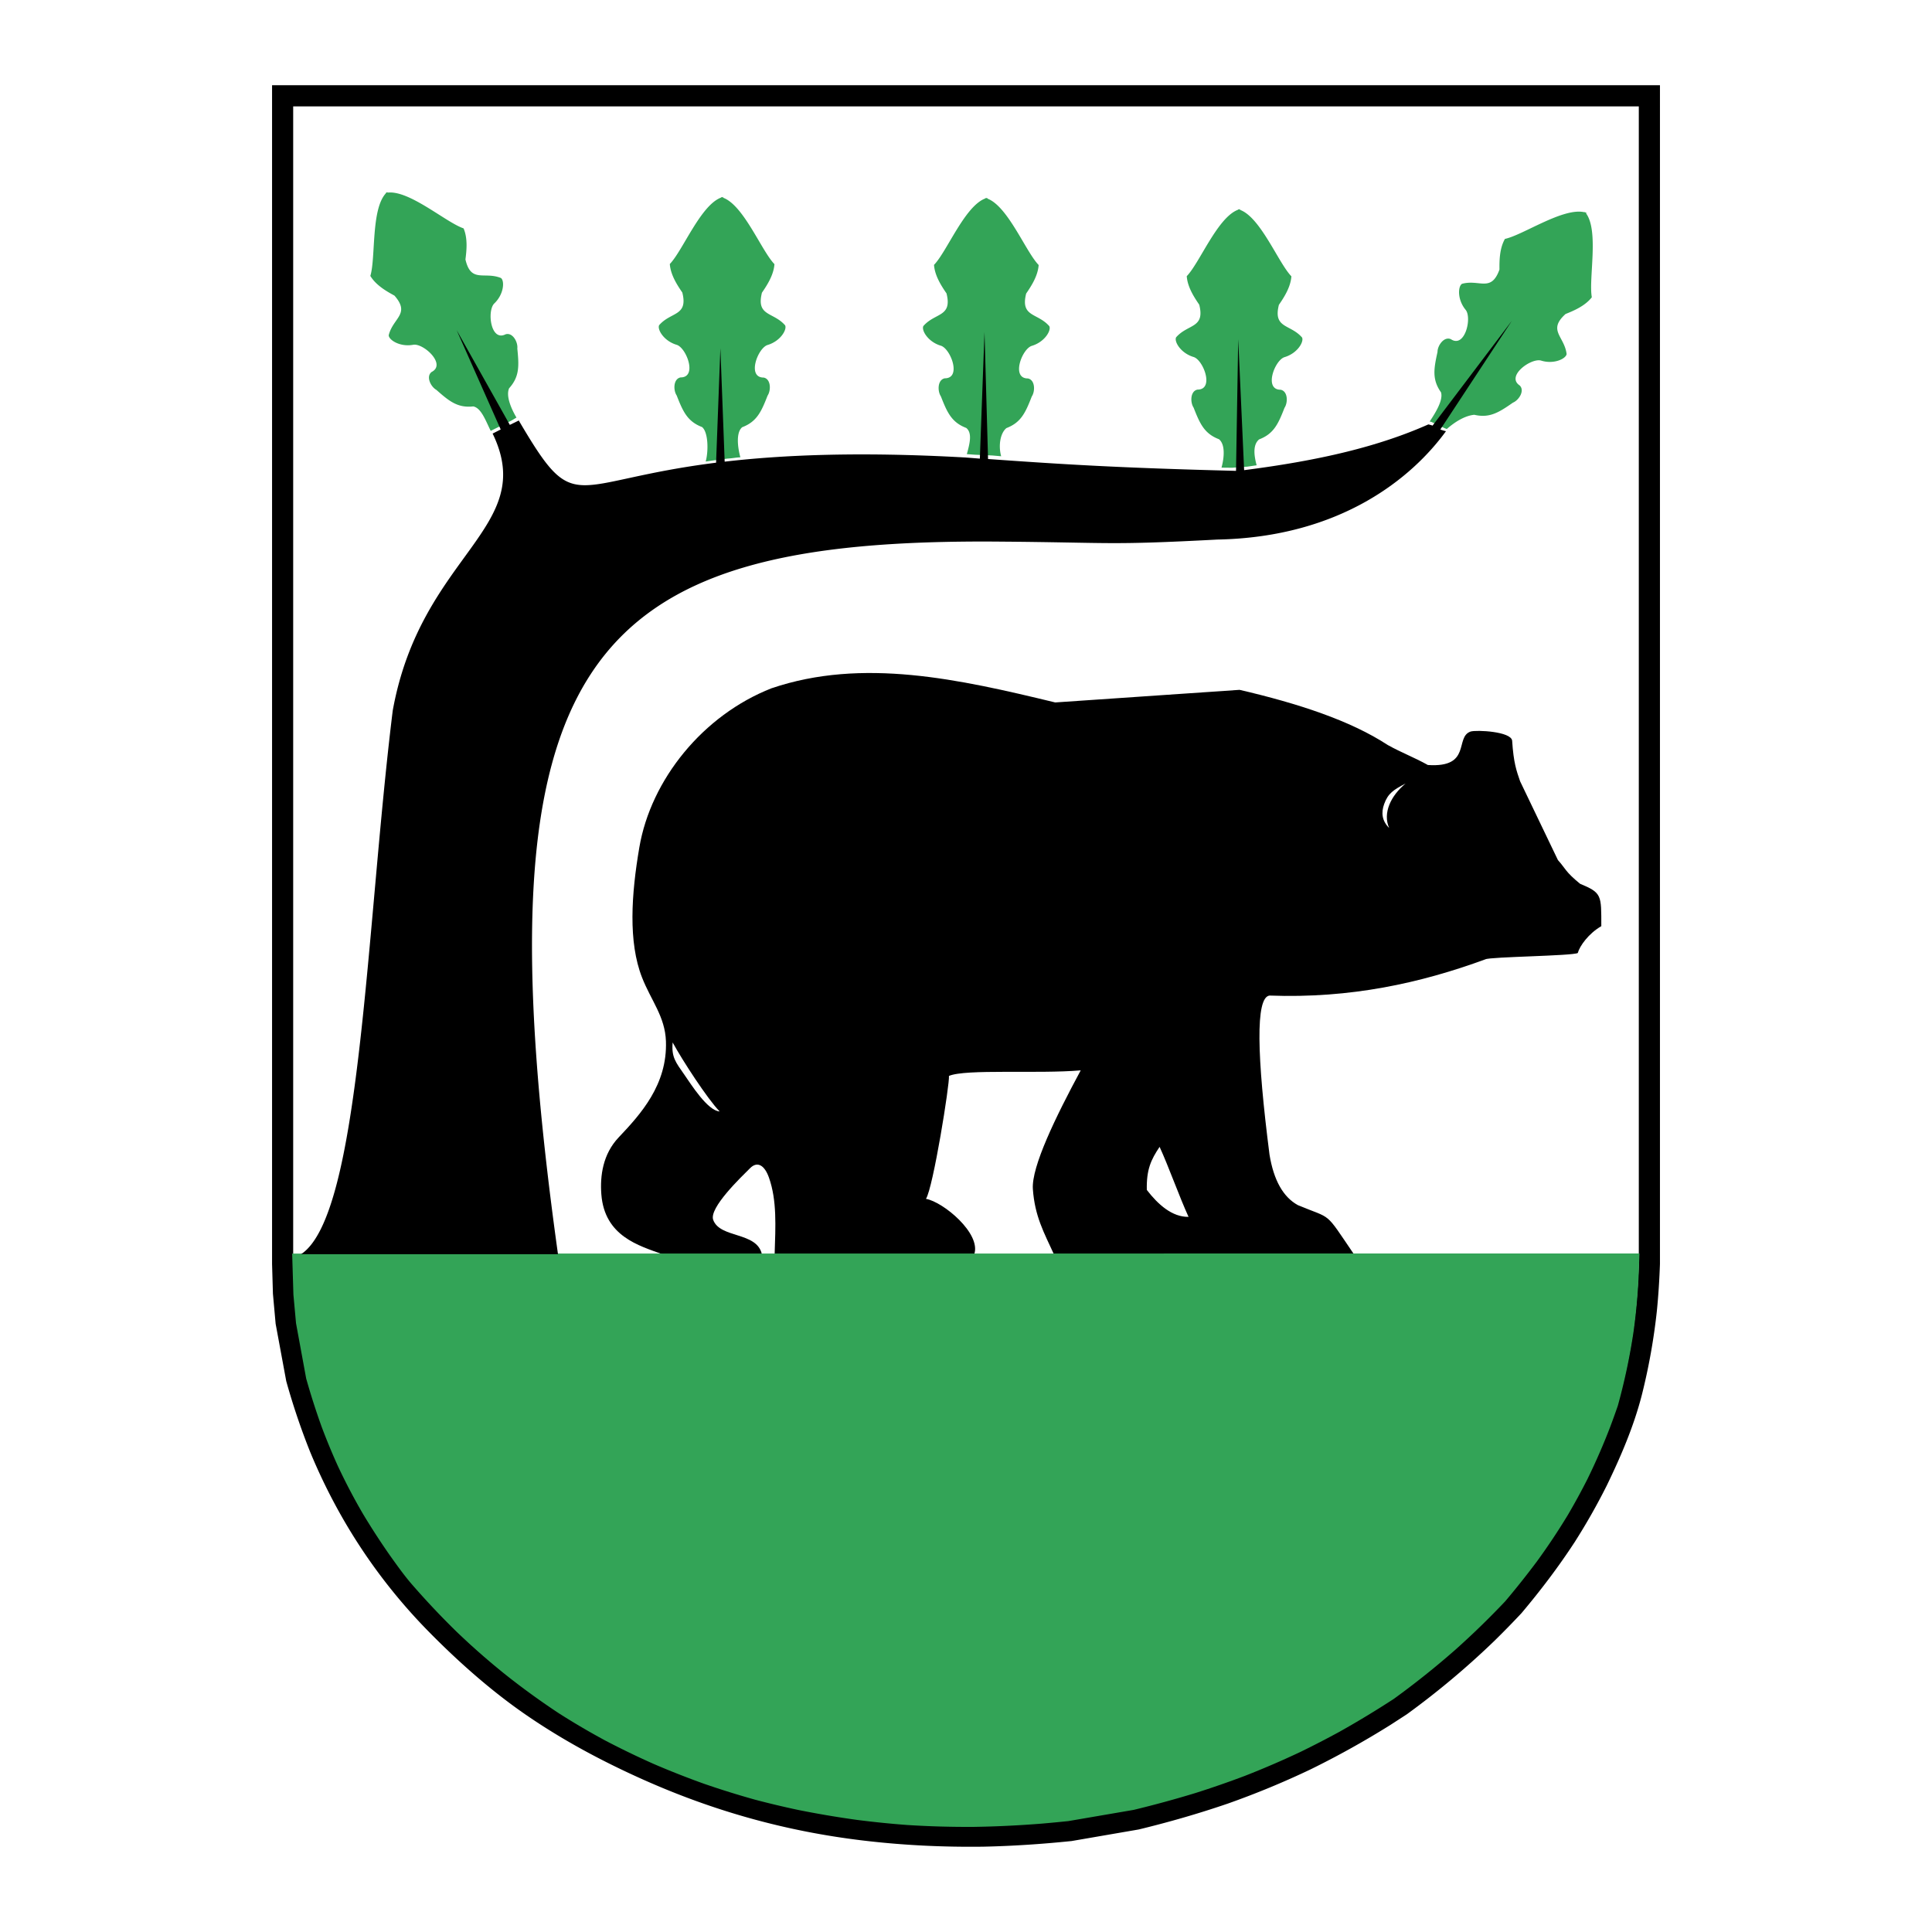 <svg xmlns="http://www.w3.org/2000/svg" width="2500" height="2500" viewBox="0 0 192.756 192.756"><g fill-rule="evenodd" clip-rule="evenodd"><path fill="#fff" d="M0 0h192.756v192.756H0V0z"/><path d="M71.156 121.707c.678 1.863 4.345 1.16 4.857 3.424H66.08c-2.318-.85-5.761-1.779-6.084-5.971-.142-1.842.15-4.018 1.729-5.682 2.193-2.314 4.867-5.258 4.716-9.592-.085-2.461-1.486-4.064-2.384-6.359-1.394-3.552-1.068-8.309-.271-12.979 1.155-6.768 6.345-13.194 13.19-15.879 9.079-3.076 18.681-.915 28.301 1.414l18.395-1.257c5.863 1.365 11.059 3.066 14.779 5.502 1.416.786 2.594 1.211 4.008 1.997 4.41.292 2.648-2.792 4.268-3.34.602-.177 4.035-.007 4.139.911.146 2.259.441 3.011.793 4.049l3.773 7.861c.771.857.719 1.15 2.211 2.368 2.184.911 2.119 1.121 2.119 4.231-1.268.728-2.16 1.979-2.348 2.677-.547.293-8.77.376-9.215.629-6.477 2.378-13.457 3.917-21.539 3.617-1.422.174-1.256 6.068 0 15.879.42 2.549 1.363 4.227 2.83 5.031 3.49 1.459 2.6.5 5.588 4.893h-29.934c-1.002-2.189-1.906-3.793-2.096-6.506-.146-2.225 2.283-7.211 4.775-11.834-4.246.365-11.493-.16-13.147.555.09.734-1.576 11.16-2.293 12.264 1.736.309 5.518 3.459 4.819 5.521H77.286c.088-2.807.239-5.352-.566-7.637-.433-1.227-1.148-1.684-1.887-.943-.896.896-4.111 3.963-3.677 5.156zm47.426-.301c-.896-1.947-1.992-5.037-2.889-6.984-.867 1.293-1.32 2.273-1.275 4.297 1.1 1.431 2.516 2.719 4.164 2.687zm-50.324-14.213c-.84-1.209-1.28-1.721-1.147-3.188.954 1.76 3.478 5.641 4.689 6.885-1.2-.068-2.857-2.71-3.542-3.697zM138.1 80.214c.383-1.061.928-1.414 2.137-2.043-1.467 1.209-2.303 2.942-1.641 4.438-.723-.718-.809-1.529-.496-2.395z"/><path d="M64.147 177.541c7.079 3.164 14.305 5.178 21.979 6.09 3.988.475 7.954.664 11.973.613 2.949-.064 5.871-.26 8.809-.562l6.707-1.156c3.006-.73 5.953-1.576 8.881-2.58a85.011 85.011 0 0 0 8.262-3.416 88.385 88.385 0 0 0 7.971-4.438l1.619-1.049a81.764 81.764 0 0 0 8.732-7.318 87.358 87.358 0 0 0 2.725-2.787c1.916-2.277 3.693-4.617 5.32-7.113a63.135 63.135 0 0 0 3.174-5.596c1.4-2.885 2.697-5.902 3.498-9.016a61.292 61.292 0 0 0 1.514-8.467c.152-1.545.25-3.09.303-4.645V8.504H27.144v117.603l.086 2.971.27 2.996 1.058 5.721a68.698 68.698 0 0 0 2.398 7.094 57.45 57.45 0 0 0 3.127 6.4 55.462 55.462 0 0 0 8.834 11.645c2.879 2.916 6.104 5.77 9.484 8.105 3.696 2.553 7.645 4.668 11.746 6.502zm15.425 2.918c9.208 1.912 17.696 2.135 27.047 1.133l6.566-1.133c9.611-2.297 17.705-5.689 25.963-11.15 4.107-2.99 7.609-6.055 11.08-9.771 5.154-6.082 8.607-11.961 11.174-19.516 1.312-4.766 1.947-9.018 2.102-13.955V10.612H29.251v115.464l.084 2.877.255 2.834 1.022 5.529c2.111 7.678 5.074 13.799 10.044 20.018 9.505 11.895 24.086 20.047 38.916 23.125z"/><path d="M142.811 42.094l-.172-.039c.6-.902 1.365-2.146 1.131-2.913-.912-1.285-.715-2.366-.35-4.026 0-.646.652-1.574 1.33-1.278 1.395.934 2.115-2.084 1.494-2.905-.877-1.045-.779-2.393-.373-2.619 1.729-.472 2.904.887 3.73-1.421-.006-.813-.012-2.086.549-3.059 1.814-.384 5.822-3.174 7.949-2.655a.26.26 0 0 0 .025-.036l.047.055c.039.011.078.023.115.037a.786.786 0 0 1-.039.061c1.291 1.771.234 6.537.57 8.361-.686.889-1.867 1.368-2.621 1.671-1.82 1.643-.115 2.213.105 3.991-.053.462-1.262 1.065-2.562.652-.996-.261-3.514 1.553-2.119 2.487.531.515-.078 1.47-.676 1.716-1.396.971-2.32 1.564-3.855 1.209-.799.076-1.744.548-2.742 1.42l-.225-.088-1.311-.621zM48.958 42.989c-.536-1.097-.952-2.272-1.736-2.441-1.565.172-2.415-.525-3.688-1.652-.563-.315-1.058-1.335-.47-1.785 1.494-.764-.794-2.86-1.812-2.717-1.34.259-2.47-.482-2.47-.948.429-1.74 2.188-2.106.573-3.952-.713-.39-1.83-1.004-2.406-1.966.546-1.772.057-6.63 1.545-8.237a.72.72 0 0 1-.02-.039c.023-.006.047-.01.071-.014.029-.029.058-.058.089-.084l.033.064c2.174-.267 5.827 2.974 7.583 3.567.443 1.031.288 2.295.187 3.102.551 2.389 1.877 1.177 3.539 1.848.378.272.317 1.622-.678 2.557-.711.743-.35 3.824 1.144 3.061.708-.214 1.247.783 1.171 1.425.169 1.692.238 2.789-.818 3.958-.322.734.147 1.929.732 2.926l-.479.287-1.549.77-.541.27zM71.214 45.932l-.807.116c.288-1.052.258-2.935-.363-3.441-1.472-.56-1.911-1.568-2.531-3.151-.358-.537-.333-1.67.395-1.802 1.678 0 .595-2.908-.376-3.245-1.311-.38-1.98-1.554-1.768-1.968 1.174-1.354 2.907-.879 2.31-3.257-.458-.671-1.172-1.727-1.247-2.846 1.293-1.329 3.069-5.877 5.126-6.63v-.043c.023.005.047.013.07.02.038-.013.078-.024.117-.034v.073c2.057.752 3.833 5.3 5.126 6.629-.075 1.119-.788 2.175-1.247 2.847-.597 2.378 1.136 1.902 2.31 3.257.213.414-.457 1.589-1.768 1.968-.971.337-2.053 3.245-.375 3.245.729.132.753 1.266.395 1.802-.62 1.583-1.059 2.591-2.531 3.151-.621.507-.472 1.95-.185 3.003-.549.03-.735.097-1.285.127l-1.366.179zM97.285 45.368c-.563-.038-.266-.021-.823-.059.288-1.053.562-2.106-.058-2.613-1.473-.56-1.911-1.567-2.531-3.15-.358-.537-.334-1.671.395-1.803 1.678 0 .596-2.908-.376-3.245-1.312-.38-1.98-1.554-1.768-1.969 1.174-1.354 2.906-.879 2.31-3.256-.458-.672-1.172-1.728-1.247-2.847 1.293-1.329 3.069-5.877 5.126-6.63v-.044l.07.021c.039-.013.078-.024.117-.035v.072c2.057.753 3.834 5.301 5.127 6.629-.074 1.12-.789 2.175-1.246 2.847-.598 2.378 1.135 1.903 2.309 3.257.213.415-.457 1.588-1.768 1.969-.973.336-2.053 3.245-.375 3.245.727.132.752 1.266.393 1.802-.619 1.584-1.057 2.591-2.529 3.151-.621.507-.814 1.757-.525 2.81L99 45.443l-1.715-.075zM122.926 46.669l-1.057-.012c.289-1.053.371-2.327-.25-2.834-1.473-.561-1.91-1.567-2.531-3.151-.357-.537-.334-1.67.395-1.802 1.678 0 .596-2.908-.375-3.245-1.312-.38-1.98-1.555-1.768-1.969 1.174-1.354 2.906-.879 2.309-3.257-.457-.672-1.172-1.727-1.246-2.847 1.293-1.329 3.07-5.877 5.127-6.629v-.043l.07.02c.039-.012.076-.024.115-.034l.002.072c2.057.753 3.832 5.301 5.125 6.629-.074 1.12-.787 2.175-1.246 2.847-.598 2.378 1.135 1.903 2.309 3.257.213.415-.455 1.588-1.766 1.968-.973.337-2.055 3.245-.377 3.245.729.132.754 1.266.395 1.803-.619 1.583-1.059 2.591-2.531 3.151-.621.507-.537 1.531-.25 2.583l-.922.136-1.528.112zM79.596 180.57a97.69 97.69 0 0 0 5.938 1.006 95.23 95.23 0 0 0 5.004.506 94.69 94.69 0 0 0 6.655.186c2.26-.035 4.506-.148 6.762-.326.875-.076 1.752-.16 2.627-.25l6.533-1.121a108.7 108.7 0 0 0 6.115-1.668 96.48 96.48 0 0 0 4.959-1.719 87.982 87.982 0 0 0 5.57-2.402 95.21 95.21 0 0 0 3.889-2.008 95.789 95.789 0 0 0 5.418-3.279 84.257 84.257 0 0 0 6.131-4.895 82.633 82.633 0 0 0 4.979-4.838 85.435 85.435 0 0 0 3.164-3.98 65.31 65.31 0 0 0 3.076-4.619 65.076 65.076 0 0 0 1.979-3.625 64.357 64.357 0 0 0 2.256-5.178c.262-.699.514-1.4.758-2.105a61.6 61.6 0 0 0 1.562-7.352c.24-1.74.402-3.477.498-5.232.039-.869.068-1.74.098-2.611l-134.418.008.125 4.1.261 2.854 1.013 5.516a71.608 71.608 0 0 0 1.556 4.85 64.03 64.03 0 0 0 1.588 3.84 59.887 59.887 0 0 0 2.547 4.854 71.363 71.363 0 0 0 2.674 4.117c.686.959 1.371 1.928 2.139 2.822a79.039 79.039 0 0 0 4.54 4.811 73.268 73.268 0 0 0 4.906 4.297 75.425 75.425 0 0 0 5.293 3.828 74.546 74.546 0 0 0 4.582 2.689 83.31 83.31 0 0 0 4.844 2.342 86.635 86.635 0 0 0 5.019 1.977 88.395 88.395 0 0 0 5.105 1.592 92.28 92.28 0 0 0 4.255 1.013z" fill="#33a457"/><path d="M144.264 43.021a4.35 4.35 0 0 1-.561-.171l7.141-10.852-7.914 10.464a5.133 5.133 0 0 0-.42-.12c-4.957 2.201-10.773 3.59-18.383 4.566l-.59-13.073-.219 13.143c-11.822-.299-17.195-.647-24.74-1.18l-.354-12.664-.464 12.623-1.429-.112c-10.807-.608-18.465-.232-24.03.415l-.428-11.318-.43 11.422C56.63 48.03 57.48 51.685 51.757 41.953l-.891.438-5.307-9.454 4.396 9.912-.806.409c4.578 9.452-7.153 12.019-9.968 27.651-2.678 21.727-3.182 50.328-9.144 54.221h25.632c-8.317-59.625 2.597-71.477 44.245-71.092 11.205.091 10.527.374 21.541-.206 12.377-.239 19.484-6.238 22.809-10.811z"/></g></svg>